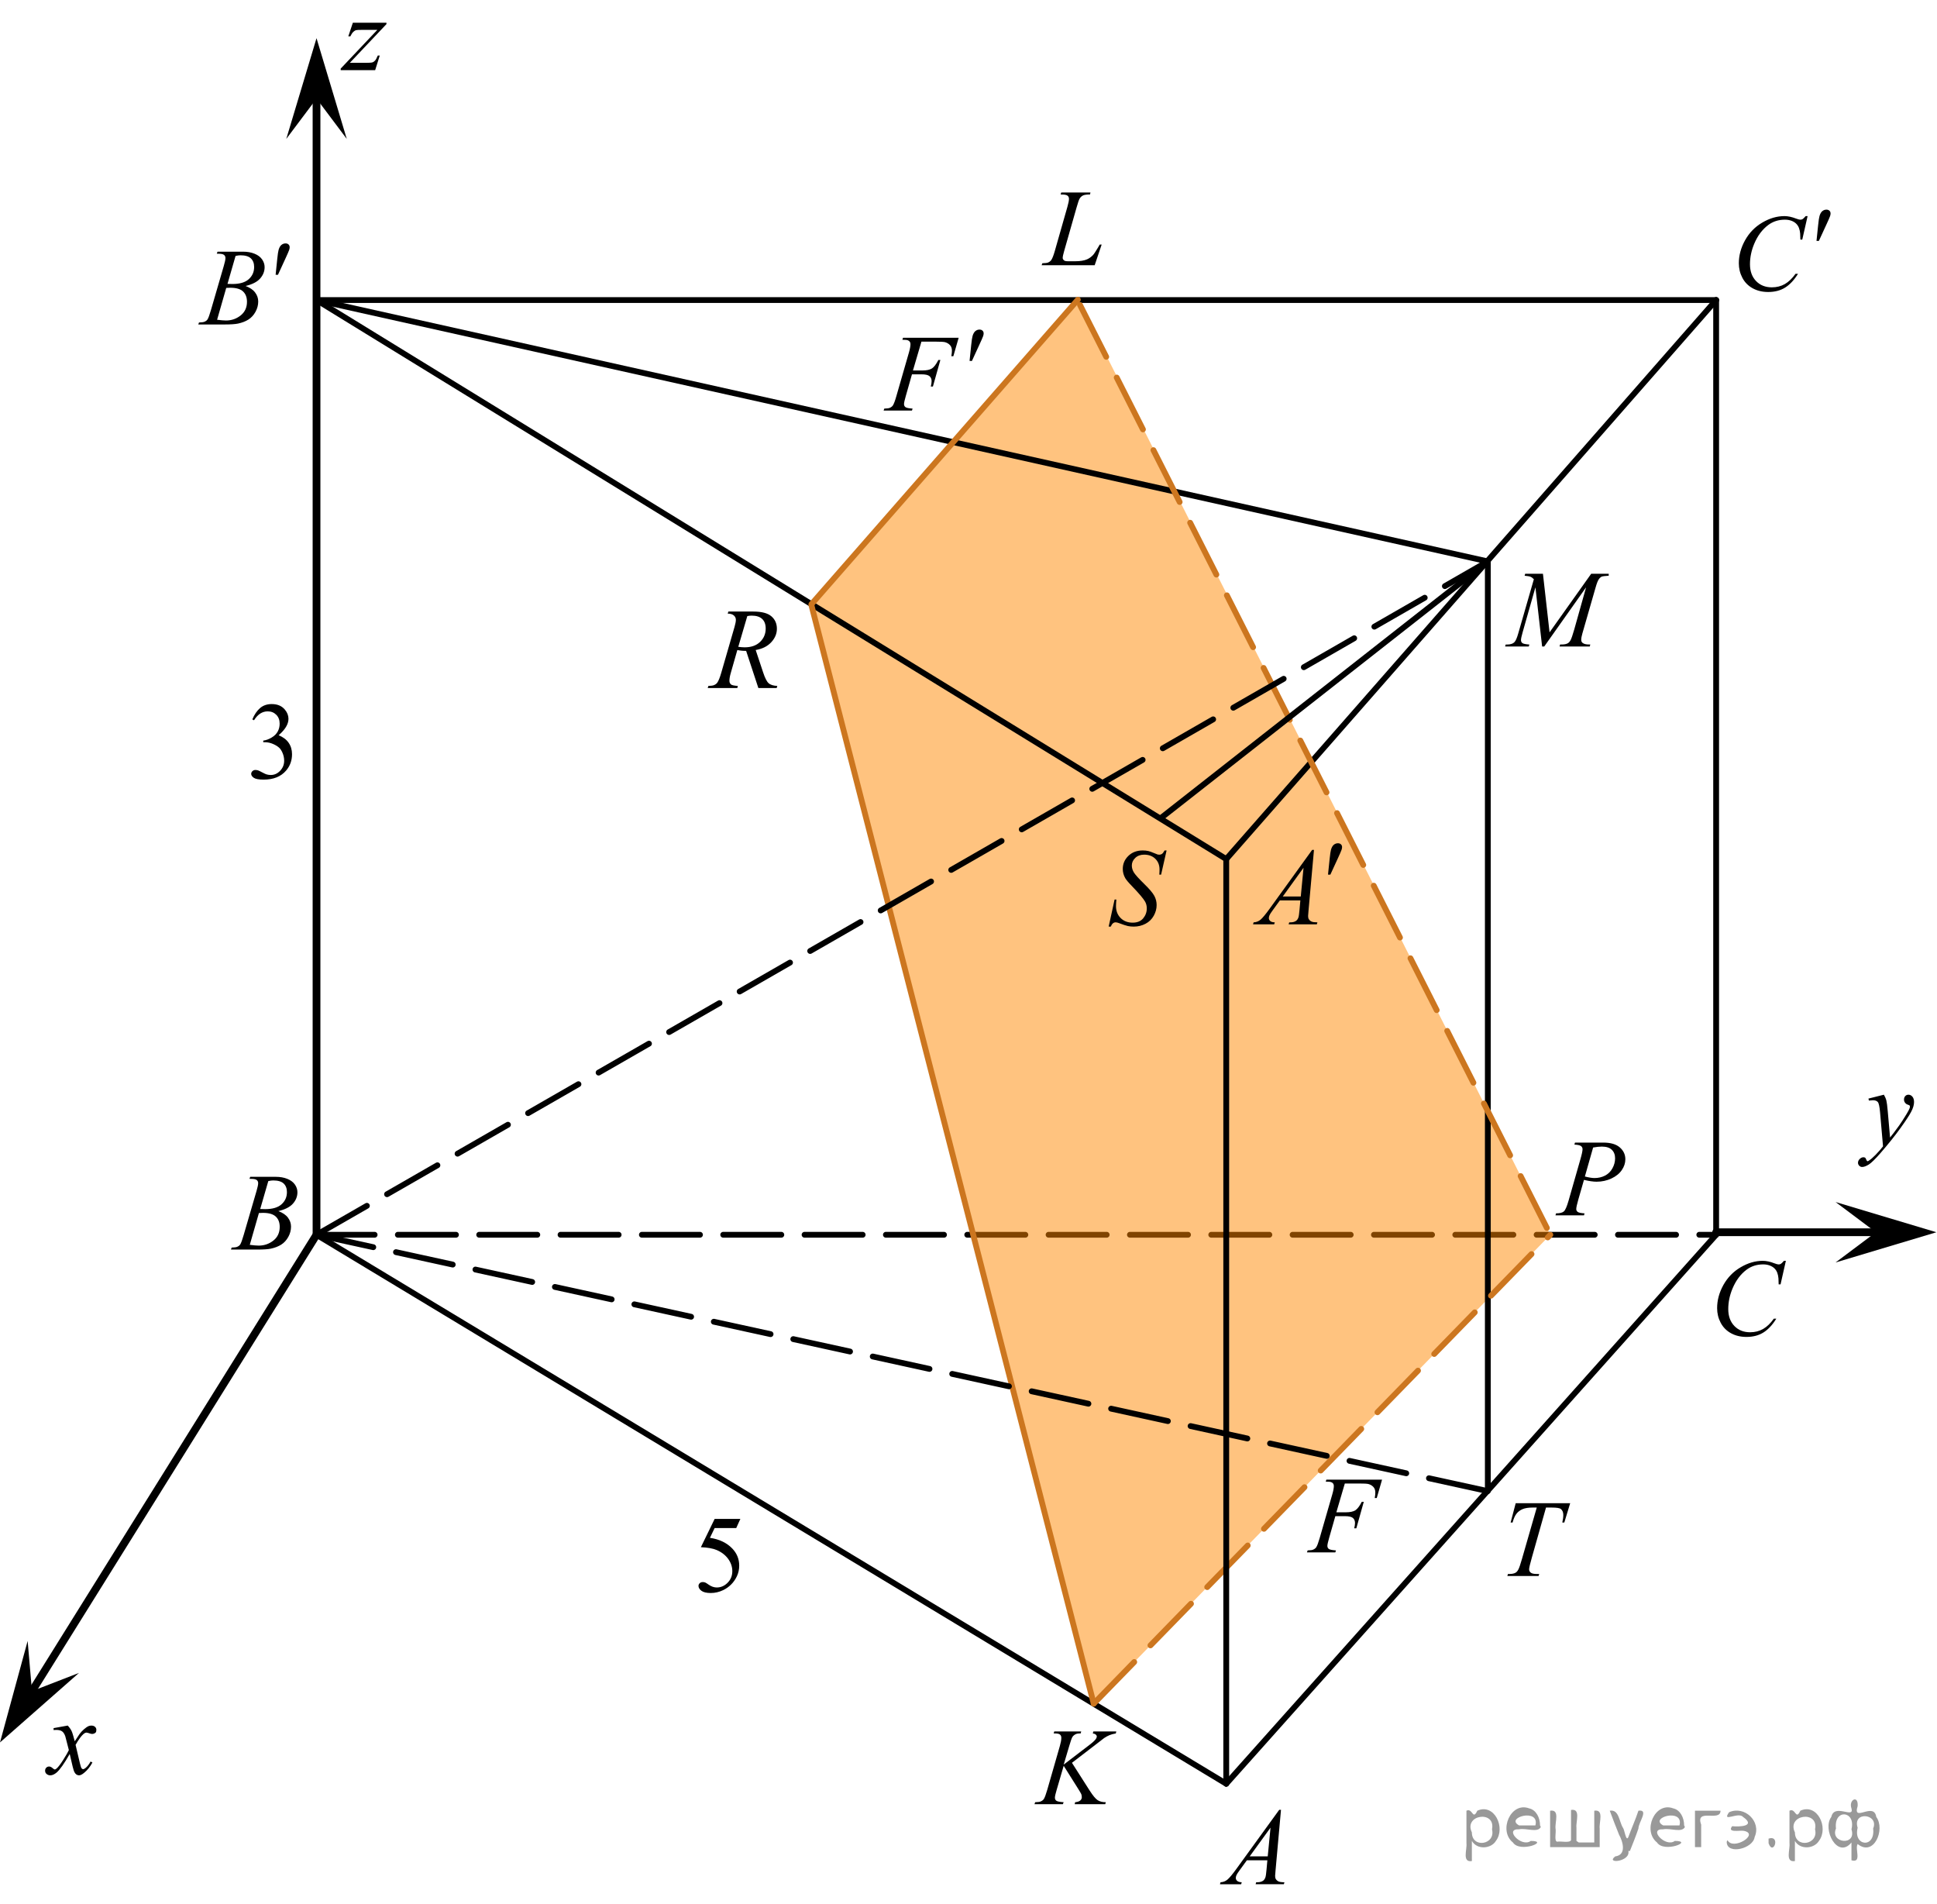 <?xml version="1.0" encoding="utf-8"?>
<!-- Generator: Adobe Illustrator 27.2.0, SVG Export Plug-In . SVG Version: 6.00 Build 0)  -->
<svg version="1.1" id="Слой_1" xmlns="http://www.w3.org/2000/svg" xmlns:xlink="http://www.w3.org/1999/xlink" x="0px" y="0px"
	 width="250.042px" height="245.766px" viewBox="0 0 250.042 245.766" enable-background="new 0 0 250.042 245.766"
	 xml:space="preserve">
<line fill="none" stroke="#000000" stroke-width="0.75" stroke-linecap="round" stroke-linejoin="round" stroke-miterlimit="8" stroke-dasharray="7.5,3" x1="40.859" y1="159.366" x2="221.531" y2="159.366"/>
<polygon opacity="0.5" fill="#FF8800" enable-background="new    " points="141.182,219.883 104.747,78.116 139.135,38.612 
	200.127,159.366 "/>
<g>
	<g>
		<g>
			<g>
				<defs>
					<rect id="SVGID_1_" x="27.403" y="148.395" width="13.987" height="15.471"/>
				</defs>
				<clipPath id="SVGID_00000116201524472108229720000018436352580636697239_">
					<use xlink:href="#SVGID_1_"  overflow="visible"/>
				</clipPath>
				<g clip-path="url(#SVGID_00000116201524472108229720000018436352580636697239_)">
					<path d="M32.203,152.143l0.096-0.256h3.306c0.558,0,1.053,0.088,1.486,0.264s0.76,0.42,0.977,0.732
						c0.218,0.313,0.325,0.646,0.325,0.996c0,0.541-0.191,1.029-0.577,1.467c-0.385,0.436-1.012,0.758-1.882,0.965
						c0.562,0.213,0.974,0.494,1.236,0.846c0.264,0.352,0.396,0.736,0.396,1.156c0,0.467-0.117,0.912-0.354,1.336
						c-0.237,0.426-0.541,0.756-0.912,0.99s-0.818,0.408-1.342,0.52c-0.374,0.078-0.957,0.117-1.749,0.117h-3.396l0.088-0.256
						c0.355-0.01,0.599-0.043,0.726-0.104c0.182-0.078,0.312-0.183,0.389-0.313c0.109-0.175,0.255-0.576,0.438-1.205l1.66-5.685
						c0.141-0.479,0.211-0.815,0.211-1.012c0-0.172-0.063-0.307-0.188-0.404s-0.363-0.147-0.714-0.147
						C32.344,152.15,32.272,152.148,32.203,152.143z M32.244,160.667c0.49,0.063,0.876,0.098,1.152,0.098
						c0.71,0,1.342-0.217,1.891-0.65c0.549-0.432,0.821-1.021,0.821-1.766c0-0.568-0.17-1.012-0.509-1.33
						c-0.339-0.316-0.887-0.479-1.643-0.479c-0.146,0-0.323,0.008-0.533,0.021L32.244,160.667z M33.59,156.042
						c0.296,0.01,0.51,0.016,0.642,0.016c0.947,0,1.652-0.209,2.114-0.627s0.693-0.941,0.693-1.568c0-0.477-0.143-0.846-0.423-1.111
						c-0.283-0.266-0.733-0.397-1.354-0.397c-0.164,0-0.374,0.028-0.628,0.084L33.59,156.042z"/>
				</g>
			</g>
		</g>
	</g>
</g>
<g>
	<g>
		<g>
			<g>
				<defs>
					
						<rect id="SVGID_00000165205821806828650880000010066001802881822905_" x="154.728" y="230.295" width="13.987" height="15.471"/>
				</defs>
				<clipPath id="SVGID_00000008841722409095431790000012732466596267597458_">
					<use xlink:href="#SVGID_00000165205821806828650880000010066001802881822905_"  overflow="visible"/>
				</clipPath>
				<g clip-path="url(#SVGID_00000008841722409095431790000012732466596267597458_)">
					<path d="M165.36,233.583l-0.702,7.813c-0.036,0.363-0.057,0.604-0.057,0.719c0,0.186,0.034,0.326,0.104,0.424
						c0.087,0.135,0.204,0.232,0.352,0.297c0.148,0.064,0.397,0.099,0.748,0.099l-0.075,0.256h-3.646l0.074-0.256h0.155
						c0.297,0,0.537-0.063,0.727-0.192c0.132-0.089,0.232-0.234,0.307-0.439c0.051-0.143,0.101-0.479,0.146-1.01l0.107-1.19h-2.647
						l-0.943,1.295c-0.214,0.291-0.348,0.5-0.402,0.627c-0.054,0.127-0.082,0.246-0.082,0.354c0,0.148,0.061,0.275,0.18,0.381
						c0.118,0.105,0.313,0.164,0.587,0.175l-0.075,0.256h-2.738l0.075-0.256c0.337-0.015,0.634-0.129,0.892-0.343
						c0.259-0.215,0.642-0.674,1.15-1.375l5.532-7.631L165.36,233.583L165.36,233.583z M164.007,235.889l-2.685,3.703h2.327
						L164.007,235.889z"/>
				</g>
			</g>
		</g>
	</g>
</g>
<g>
	<g>
		<g>
			<g>
				<defs>
					
						<rect id="SVGID_00000143619049371211957230000011605031811511680414_" x="218.813" y="159.445" width="15.224" height="16.771"/>
				</defs>
				<clipPath id="SVGID_00000101790283588208310220000008800786568694472066_">
					<use xlink:href="#SVGID_00000143619049371211957230000011605031811511680414_"  overflow="visible"/>
				</clipPath>
				<g clip-path="url(#SVGID_00000101790283588208310220000008800786568694472066_)">
					<path d="M230.535,162.725l-0.688,3.043h-0.245l-0.025-0.764c-0.022-0.275-0.075-0.523-0.156-0.74
						c-0.082-0.219-0.205-0.406-0.368-0.564c-0.164-0.158-0.37-0.283-0.62-0.373c-0.25-0.092-0.525-0.137-0.831-0.137
						c-0.813,0-1.522,0.227-2.134,0.68c-0.776,0.576-1.385,1.393-1.826,2.445c-0.362,0.869-0.545,1.748-0.545,2.641
						c0,0.91,0.262,1.637,0.784,2.18c0.521,0.543,1.201,0.814,2.037,0.814c0.632,0,1.191-0.144,1.687-0.431
						c0.494-0.285,0.95-0.728,1.373-1.322h0.32c-0.5,0.808-1.054,1.402-1.663,1.783c-0.608,0.381-1.338,0.571-2.187,0.571
						c-0.757,0-1.425-0.159-2.006-0.481c-0.581-0.319-1.022-0.771-1.327-1.354c-0.306-0.582-0.456-1.207-0.456-1.877
						c0-1.024,0.271-2.022,0.811-2.994c0.541-0.969,1.282-1.731,2.227-2.284c0.941-0.556,1.894-0.832,2.853-0.832
						c0.449,0,0.954,0.106,1.513,0.325c0.245,0.093,0.422,0.14,0.531,0.14s0.204-0.022,0.286-0.069s0.218-0.179,0.409-0.396h0.25
						v-0.003h-0.004V162.725z"/>
				</g>
			</g>
		</g>
	</g>
</g>
<g>
	<g>
		<g>
			<g>
				<defs>
					
						<rect id="SVGID_00000016791782955379242240000005832348777449005451_" x="131.175" y="219.961" width="16.525" height="15.469"/>
				</defs>
				<clipPath id="SVGID_00000151531878098875447470000012289853918749031354_">
					<use xlink:href="#SVGID_00000016791782955379242240000005832348777449005451_"  overflow="visible"/>
				</clipPath>
				<g clip-path="url(#SVGID_00000151531878098875447470000012289853918749031354_)">
					<path d="M138.375,227.518l2.295,3.594c0.409,0.639,0.748,1.045,1.017,1.225c0.271,0.179,0.622,0.267,1.061,0.267l-0.075,0.256
						h-3.946l0.063-0.256c0.313-0.031,0.536-0.106,0.666-0.229c0.129-0.119,0.192-0.258,0.192-0.408
						c0-0.139-0.021-0.272-0.066-0.401c-0.036-0.093-0.169-0.317-0.396-0.679l-1.877-2.983l-0.908,3.108
						c-0.148,0.498-0.226,0.832-0.226,1.005c0,0.176,0.063,0.31,0.191,0.399c0.127,0.094,0.439,0.154,0.94,0.188l-0.107,0.256h-3.66
						l0.089-0.256c0.354-0.011,0.595-0.041,0.717-0.099c0.183-0.082,0.316-0.188,0.403-0.317c0.118-0.188,0.264-0.58,0.437-1.177
						l1.632-5.672c0.123-0.434,0.187-0.78,0.187-1.045c0-0.186-0.06-0.326-0.174-0.422c-0.116-0.1-0.345-0.146-0.682-0.146h-0.137
						l0.082-0.258h3.476l-0.066,0.258c-0.287-0.006-0.501,0.025-0.644,0.096c-0.194,0.098-0.339,0.223-0.431,0.375
						c-0.091,0.152-0.225,0.533-0.402,1.143l-0.717,2.41l3.291-2.516c0.438-0.332,0.726-0.594,0.86-0.789
						c0.082-0.119,0.122-0.229,0.122-0.324c0-0.082-0.042-0.164-0.126-0.242s-0.213-0.129-0.388-0.151l0.068-0.257h2.963
						l-0.062,0.257c-0.323,0.056-0.597,0.129-0.815,0.219c-0.219,0.091-0.447,0.214-0.68,0.369c-0.068,0.047-0.512,0.39-1.331,1.024
						L138.375,227.518z"/>
				</g>
			</g>
		</g>
	</g>
</g>
<g>
	<g>
		<g>
			<g>
				<defs>
					
						<rect id="SVGID_00000039099685270408549420000017963545659155076268_" x="198.383" y="143.975" width="13.989" height="15.471"/>
				</defs>
				<clipPath id="SVGID_00000109721795690019045150000016652731403497042108_">
					<use xlink:href="#SVGID_00000039099685270408549420000017963545659155076268_"  overflow="visible"/>
				</clipPath>
				<g clip-path="url(#SVGID_00000109721795690019045150000016652731403497042108_)">
					<path d="M203.31,147.469h3.647c0.956,0,1.671,0.209,2.145,0.627c0.476,0.418,0.71,0.928,0.71,1.527
						c0,0.475-0.147,0.938-0.45,1.385c-0.301,0.447-0.745,0.811-1.339,1.09c-0.592,0.279-1.229,0.42-1.919,0.42
						c-0.429,0-0.973-0.078-1.633-0.236l-0.737,2.564c-0.174,0.607-0.26,1.01-0.26,1.203c0,0.147,0.063,0.271,0.187,0.367
						c0.123,0.096,0.416,0.158,0.881,0.188l-0.068,0.256h-3.682l0.075-0.256c0.48,0,0.816-0.084,1.008-0.252
						c0.188-0.17,0.393-0.635,0.609-1.396l1.529-5.346c0.185-0.643,0.273-1.07,0.273-1.287c0-0.162-0.064-0.297-0.194-0.402
						c-0.13-0.104-0.416-0.17-0.857-0.192L203.31,147.469z M204.587,151.846c0.515,0.133,0.929,0.199,1.243,0.199
						c0.496,0,0.948-0.104,1.354-0.313c0.407-0.207,0.729-0.521,0.956-0.935c0.23-0.416,0.348-0.848,0.348-1.295
						c0-0.467-0.144-0.836-0.426-1.106c-0.28-0.272-0.71-0.41-1.282-0.41c-0.312,0-0.688,0.039-1.129,0.119L204.587,151.846z"/>
				</g>
			</g>
		</g>
	</g>
</g>
<g>
	<g>
		<g>
			<g>
				<defs>
					
						<rect id="SVGID_00000012459324574369965130000006590085080810397089_" x="166.308" y="187.461" width="13.988" height="15.469"/>
				</defs>
				<clipPath id="SVGID_00000101804256713744340890000003150189854139808145_">
					<use xlink:href="#SVGID_00000012459324574369965130000006590085080810397089_"  overflow="visible"/>
				</clipPath>
				<g clip-path="url(#SVGID_00000101804256713744340890000003150189854139808145_)">
					<path d="M173.6,191.467l-1.093,3.719h1.216c0.546,0,0.955-0.086,1.228-0.256c0.271-0.172,0.55-0.535,0.837-1.096h0.26
						l-0.963,3.42h-0.273c0.068-0.275,0.104-0.504,0.104-0.685c0-0.282-0.093-0.5-0.276-0.655c-0.185-0.152-0.529-0.23-1.035-0.23
						h-1.229l-0.808,2.832c-0.146,0.504-0.219,0.838-0.219,1.004c0,0.172,0.063,0.303,0.188,0.396
						c0.126,0.092,0.432,0.154,0.919,0.188l-0.082,0.256h-3.661l0.089-0.256c0.355-0.01,0.592-0.043,0.711-0.1
						c0.184-0.076,0.316-0.185,0.402-0.316c0.123-0.189,0.269-0.58,0.438-1.17l1.633-5.658c0.134-0.457,0.197-0.813,0.197-1.072
						c0-0.119-0.027-0.223-0.089-0.309c-0.059-0.086-0.146-0.148-0.263-0.189c-0.116-0.041-0.35-0.063-0.693-0.063l0.082-0.258
						h7.188l-0.686,2.375h-0.259c0.05-0.285,0.075-0.521,0.075-0.705c0-0.307-0.084-0.547-0.25-0.725
						c-0.166-0.179-0.379-0.306-0.641-0.377c-0.182-0.047-0.59-0.068-1.223-0.068h-1.825v-0.002H173.6z"/>
				</g>
			</g>
		</g>
	</g>
</g>
<g>
	<g>
		<g>
			<g>
				<defs>
					
						<rect id="SVGID_00000002379952243765371990000013955286450311934374_" x="192.137" y="190.516" width="13.989" height="15.471"/>
				</defs>
				<clipPath id="SVGID_00000129176713840854431810000015961258253150406028_">
					<use xlink:href="#SVGID_00000002379952243765371990000013955286450311934374_"  overflow="visible"/>
				</clipPath>
				<g clip-path="url(#SVGID_00000129176713840854431810000015961258253150406028_)">
					<path d="M195.657,194.014h7.033l-0.758,2.492h-0.26c0.086-0.363,0.13-0.689,0.13-0.978c0-0.336-0.103-0.59-0.308-0.762
						c-0.154-0.129-0.555-0.192-1.195-0.192h-0.729l-1.831,6.467c-0.231,0.813-0.35,1.313-0.35,1.504
						c0,0.176,0.072,0.317,0.218,0.434c0.146,0.111,0.403,0.17,0.772,0.17h0.313l-0.081,0.256h-4.03l0.075-0.256h0.178
						c0.354,0,0.628-0.059,0.819-0.174c0.132-0.078,0.252-0.221,0.356-0.428c0.107-0.205,0.257-0.641,0.447-1.305l1.92-6.668h-0.554
						c-0.532,0-0.962,0.069-1.287,0.207c-0.325,0.139-0.589,0.34-0.789,0.604s-0.364,0.639-0.491,1.121h-0.253L195.657,194.014z"/>
				</g>
			</g>
		</g>
	</g>
</g>
<g>
	<g>
		<g>
			<g>
				<defs>
					
						<rect id="SVGID_00000150067819172202338310000015296829891163520177_" x="132.175" y="21.336" width="12.688" height="15.469"/>
				</defs>
				<clipPath id="SVGID_00000125563197970204640460000014444284871538931861_">
					<use xlink:href="#SVGID_00000150067819172202338310000015296829891163520177_"  overflow="visible"/>
				</clipPath>
				<g clip-path="url(#SVGID_00000125563197970204640460000014444284871538931861_)">
					<path d="M141.309,34.232h-6.849l0.096-0.256c0.363-0.01,0.606-0.039,0.729-0.09c0.188-0.083,0.331-0.191,0.422-0.326
						c0.142-0.212,0.291-0.595,0.45-1.149l1.629-5.712c0.136-0.471,0.204-0.817,0.204-1.039c0-0.175-0.063-0.312-0.188-0.408
						s-0.36-0.146-0.705-0.146c-0.077,0-0.139-0.002-0.185-0.007l0.082-0.256h3.769l-0.055,0.256c-0.423,0-0.725,0.042-0.899,0.125
						s-0.325,0.219-0.441,0.408c-0.081,0.125-0.218,0.513-0.401,1.163l-1.602,5.615c-0.123,0.425-0.186,0.721-0.186,0.887
						c0,0.11,0.063,0.217,0.186,0.318c0.075,0.069,0.252,0.104,0.522,0.104h0.895c0.648,0,1.166-0.084,1.547-0.25
						c0.28-0.124,0.541-0.313,0.775-0.561c0.127-0.139,0.354-0.482,0.677-1.031l0.177-0.313h0.252L141.309,34.232z"/>
				</g>
			</g>
		</g>
	</g>
</g>
<g>
	<g>
		<g>
			<g>
				<defs>
					<rect id="SVGID_00000015339423947564908600000015780343136083933372_" x="192" y="70.555" width="16.372" height="15.468"/>
				</defs>
				<clipPath id="SVGID_00000134937456952966085900000012752441363389128083_">
					<use xlink:href="#SVGID_00000015339423947564908600000015780343136083933372_"  overflow="visible"/>
				</clipPath>
				<g clip-path="url(#SVGID_00000134937456952966085900000012752441363389128083_)">
					<path d="M199.174,74.051l0.854,7.563l5.376-7.563h2.261v0.257c-0.492,0.032-0.781,0.064-0.868,0.097
						c-0.149,0.061-0.288,0.18-0.413,0.36s-0.261,0.526-0.406,1.038l-1.714,5.956c-0.101,0.348-0.148,0.619-0.148,0.816
						c0,0.18,0.062,0.315,0.185,0.407c0.173,0.136,0.446,0.201,0.819,0.201h0.164l-0.063,0.256h-3.9l0.066-0.256h0.187
						c0.346,0,0.608-0.052,0.792-0.151c0.142-0.074,0.268-0.214,0.379-0.419c0.11-0.206,0.268-0.661,0.469-1.368l1.529-5.442
						l-5.402,7.638h-0.273l-0.865-7.638l-1.653,5.81c-0.141,0.494-0.211,0.826-0.211,0.996c0,0.173,0.062,0.304,0.184,0.394
						c0.123,0.09,0.422,0.149,0.896,0.184l-0.075,0.256h-3.054l0.074-0.256h0.186c0.451,0,0.776-0.115,0.977-0.348
						c0.146-0.166,0.301-0.525,0.458-1.08l2.017-7c-0.15-0.157-0.294-0.264-0.432-0.319c-0.137-0.055-0.39-0.099-0.759-0.131
						l0.068-0.257L199.174,74.051L199.174,74.051z"/>
				</g>
			</g>
		</g>
	</g>
</g>
<g>
	<g>
		<g>
			<g>
				<defs>
					<rect id="SVGID_00000146496014553087284400000000078658714809850752_" x="140.48" y="106.471" width="12.688" height="16.77"/>
				</defs>
				<clipPath id="SVGID_00000078729588495193437180000010142083633271304378_">
					<use xlink:href="#SVGID_00000146496014553087284400000000078658714809850752_"  overflow="visible"/>
				</clipPath>
				<g clip-path="url(#SVGID_00000078729588495193437180000010142083633271304378_)">
					<path d="M143.116,119.586l0.763-3.484h0.229c-0.029,0.336-0.047,0.615-0.047,0.838c0,0.633,0.198,1.146,0.598,1.545
						c0.396,0.398,0.917,0.598,1.558,0.598c0.595,0,1.047-0.188,1.355-0.559c0.308-0.373,0.464-0.801,0.464-1.285
						c0-0.314-0.071-0.602-0.212-0.859c-0.215-0.383-0.783-1.059-1.71-2.022c-0.45-0.461-0.738-0.806-0.865-1.03
						c-0.209-0.375-0.313-0.769-0.313-1.179c0-0.655,0.24-1.217,0.724-1.685c0.48-0.467,1.1-0.7,1.854-0.7
						c0.255,0,0.495,0.024,0.723,0.075c0.143,0.029,0.397,0.121,0.771,0.277c0.264,0.105,0.409,0.164,0.437,0.174
						c0.063,0.015,0.136,0.021,0.212,0.021c0.133,0,0.245-0.035,0.342-0.104c0.096-0.068,0.207-0.217,0.334-0.442h0.259
						l-0.708,3.118h-0.232c0.021-0.276,0.027-0.502,0.027-0.672c0-0.561-0.182-1.018-0.545-1.373
						c-0.363-0.354-0.843-0.532-1.438-0.532c-0.473,0-0.854,0.141-1.149,0.422c-0.296,0.282-0.443,0.606-0.443,0.979
						c0,0.321,0.095,0.631,0.283,0.924s0.622,0.771,1.301,1.436c0.681,0.662,1.119,1.182,1.318,1.553
						c0.2,0.371,0.301,0.768,0.301,1.188c0,0.478-0.124,0.938-0.372,1.383c-0.247,0.444-0.603,0.791-1.064,1.035
						c-0.465,0.245-0.972,0.366-1.521,0.366c-0.271,0-0.527-0.024-0.763-0.075c-0.236-0.052-0.613-0.177-1.132-0.373
						c-0.179-0.069-0.324-0.104-0.442-0.104c-0.27,0-0.479,0.188-0.627,0.555h-0.262v-0.006h-0.008V119.586z"/>
				</g>
			</g>
		</g>
	</g>
</g>
<g>
	<g>
		<g>
			<g>
				<defs>
					
						<rect id="SVGID_00000013173428603142217940000006423375756091506312_" x="221.611" y="23.336" width="17.761" height="18.004"/>
				</defs>
				<clipPath id="SVGID_00000095337757535384119840000010101746545900230302_">
					<use xlink:href="#SVGID_00000013173428603142217940000006423375756091506312_"  overflow="visible"/>
				</clipPath>
				<g clip-path="url(#SVGID_00000095337757535384119840000010101746545900230302_)">
					<path d="M233.338,27.89l-0.688,3.033h-0.244l-0.026-0.76c-0.022-0.276-0.075-0.523-0.156-0.739
						c-0.082-0.217-0.205-0.404-0.368-0.563c-0.164-0.158-0.37-0.283-0.62-0.373c-0.25-0.09-0.525-0.135-0.829-0.135
						c-0.813,0-1.524,0.226-2.136,0.678c-0.774,0.575-1.385,1.388-1.825,2.438c-0.362,0.866-0.546,1.743-0.546,2.632
						c0,0.907,0.264,1.632,0.784,2.173c0.522,0.541,1.201,0.812,2.037,0.812c0.632,0,1.193-0.143,1.688-0.428
						c0.491-0.286,0.948-0.726,1.372-1.319h0.319c-0.5,0.806-1.054,1.398-1.663,1.778c-0.606,0.38-1.338,0.57-2.187,0.57
						c-0.755,0-1.422-0.16-2.004-0.48c-0.581-0.32-1.024-0.771-1.329-1.351c-0.304-0.58-0.456-1.204-0.456-1.872
						c0-1.022,0.271-2.017,0.811-2.984c0.541-0.967,1.282-1.727,2.228-2.279c0.94-0.553,1.893-0.829,2.852-0.829
						c0.449,0,0.954,0.108,1.514,0.325c0.244,0.092,0.422,0.138,0.53,0.138c0.109,0,0.204-0.022,0.286-0.068
						s0.218-0.178,0.409-0.395h0.25V27.89L233.338,27.89L233.338,27.89z"/>
				</g>
			</g>
		</g>
	</g>
	<g>
		<g>
			<g>
				<defs>
					
						<rect id="SVGID_00000032615791958003223230000001919379114596782722_" x="221.611" y="23.336" width="17.761" height="18.004"/>
				</defs>
				<clipPath id="SVGID_00000129885744179782624390000007196369105456394375_">
					<use xlink:href="#SVGID_00000032615791958003223230000001919379114596782722_"  overflow="visible"/>
				</clipPath>
				<g clip-path="url(#SVGID_00000129885744179782624390000007196369105456394375_)">
					<path d="M234.488,31.092l0.212-2.044c0.06-0.581,0.118-0.972,0.178-1.175c0.086-0.29,0.208-0.498,0.363-0.625
						c0.156-0.127,0.333-0.19,0.527-0.19c0.164,0,0.293,0.047,0.39,0.139c0.097,0.092,0.144,0.21,0.144,0.353
						c0,0.11-0.021,0.228-0.066,0.352c-0.061,0.176-0.229,0.56-0.506,1.154l-0.938,2.037L234.488,31.092L234.488,31.092z"/>
				</g>
			</g>
		</g>
	</g>
</g>
<g>
	<g>
		<g>
			<g>
				<defs>
					<rect id="SVGID_00000149349842487841193240000012112410296194858123_" x="23.175" y="27.69" width="17.761" height="16.771"/>
				</defs>
				<clipPath id="SVGID_00000106144853894531073740000016693962851315810464_">
					<use xlink:href="#SVGID_00000149349842487841193240000012112410296194858123_"  overflow="visible"/>
				</clipPath>
				<g clip-path="url(#SVGID_00000106144853894531073740000016693962851315810464_)">
					<path d="M27.984,32.74l0.097-0.257h3.298c0.554,0,1.048,0.088,1.48,0.264c0.436,0.176,0.76,0.421,0.976,0.734
						c0.216,0.314,0.324,0.646,0.324,0.998c0,0.54-0.192,1.028-0.576,1.465s-1.01,0.759-1.877,0.967
						c0.559,0.213,0.97,0.494,1.231,0.846c0.266,0.351,0.396,0.736,0.396,1.157c0,0.466-0.118,0.912-0.354,1.337
						c-0.234,0.425-0.54,0.755-0.909,0.991c-0.37,0.235-0.816,0.408-1.34,0.52c-0.373,0.078-0.954,0.117-1.745,0.117h-3.387
						l0.089-0.256c0.354-0.01,0.597-0.044,0.724-0.104c0.182-0.078,0.311-0.182,0.388-0.312c0.109-0.176,0.254-0.577,0.436-1.205
						l1.656-5.688c0.143-0.48,0.211-0.818,0.211-1.012c0-0.171-0.063-0.307-0.188-0.405c-0.125-0.1-0.362-0.149-0.712-0.149
						C28.125,32.747,28.052,32.745,27.984,32.74z M28.025,41.269c0.491,0.064,0.875,0.097,1.152,0.097
						c0.708,0,1.336-0.217,1.884-0.651c0.547-0.434,0.821-1.022,0.821-1.767c0-0.568-0.169-1.012-0.508-1.33
						c-0.338-0.319-0.885-0.479-1.641-0.479c-0.146,0-0.321,0.007-0.529,0.021L28.025,41.269z M29.367,36.64
						c0.295,0.01,0.509,0.015,0.641,0.015c0.945,0,1.648-0.209,2.109-0.627c0.461-0.419,0.689-0.941,0.689-1.569
						c0-0.477-0.141-0.847-0.422-1.112s-0.729-0.398-1.349-0.398c-0.164,0-0.373,0.027-0.627,0.083L29.367,36.64z"/>
				</g>
			</g>
		</g>
	</g>
	<g>
		<g>
			<g>
				<defs>
					<rect id="SVGID_00000111193732429011780730000014447619972144119179_" x="23.175" y="27.69" width="17.761" height="16.771"/>
				</defs>
				<clipPath id="SVGID_00000037692472895458743240000013364044051314530952_">
					<use xlink:href="#SVGID_00000111193732429011780730000014447619972144119179_"  overflow="visible"/>
				</clipPath>
				<g clip-path="url(#SVGID_00000037692472895458743240000013364044051314530952_)">
					<path d="M35.58,35.463l0.211-2.051c0.059-0.582,0.118-0.975,0.177-1.178c0.086-0.291,0.208-0.5,0.365-0.627
						s0.333-0.191,0.526-0.191c0.164,0,0.295,0.047,0.391,0.139c0.095,0.093,0.143,0.211,0.143,0.354
						c0,0.111-0.021,0.229-0.066,0.354c-0.061,0.176-0.229,0.563-0.504,1.157l-0.94,2.044L35.58,35.463L35.58,35.463z"/>
				</g>
			</g>
		</g>
	</g>
</g>
<g>
	<g>
		<g>
			<g>
				<defs>
					
						<rect id="SVGID_00000005945040546052137360000011242113995492702368_" x="159.021" y="105.105" width="17.764" height="16.771"/>
				</defs>
				<clipPath id="SVGID_00000095311414494818510380000007726300490846897067_">
					<use xlink:href="#SVGID_00000005945040546052137360000011242113995492702368_"  overflow="visible"/>
				</clipPath>
				<g clip-path="url(#SVGID_00000095311414494818510380000007726300490846897067_)">
					<path d="M169.618,109.689l-0.702,7.815c-0.036,0.365-0.057,0.604-0.057,0.722c0,0.187,0.034,0.325,0.104,0.422
						c0.086,0.136,0.203,0.233,0.351,0.299c0.148,0.063,0.396,0.097,0.746,0.097l-0.074,0.258h-3.64l0.075-0.258h0.156
						c0.296,0,0.536-0.063,0.723-0.191c0.132-0.088,0.234-0.232,0.307-0.438c0.052-0.146,0.1-0.48,0.146-1.013l0.107-1.19h-2.645
						l-0.94,1.295c-0.214,0.291-0.348,0.5-0.4,0.627c-0.055,0.129-0.081,0.246-0.081,0.357c0,0.145,0.059,0.271,0.177,0.381
						c0.118,0.107,0.313,0.164,0.586,0.172l-0.075,0.258h-2.73l0.075-0.258c0.336-0.015,0.633-0.127,0.89-0.342
						c0.256-0.216,0.639-0.675,1.147-1.375l5.52-7.638L169.618,109.689L169.618,109.689z M168.269,111.999l-2.678,3.707h2.323
						L168.269,111.999z"/>
				</g>
			</g>
		</g>
	</g>
	<g>
		<g>
			<g>
				<defs>
					
						<rect id="SVGID_00000182500320624339115400000009684637206026144132_" x="159.021" y="105.105" width="17.764" height="16.771"/>
				</defs>
				<clipPath id="SVGID_00000093896406448102724790000002069514597872741053_">
					<use xlink:href="#SVGID_00000182500320624339115400000009684637206026144132_"  overflow="visible"/>
				</clipPath>
				<g clip-path="url(#SVGID_00000093896406448102724790000002069514597872741053_)">
					<path d="M171.429,112.883l0.212-2.051c0.061-0.582,0.118-0.976,0.177-1.179c0.088-0.291,0.208-0.5,0.364-0.627
						c0.157-0.127,0.333-0.19,0.528-0.19c0.164,0,0.293,0.047,0.389,0.141c0.098,0.092,0.145,0.209,0.145,0.354
						c0,0.111-0.022,0.229-0.067,0.354c-0.06,0.176-0.228,0.563-0.505,1.157l-0.94,2.043L171.429,112.883L171.429,112.883z"/>
				</g>
			</g>
		</g>
	</g>
</g>
<g>
	<g>
		<g>
			<g>
				<defs>
					<rect id="SVGID_00000019669078272968472200000002956117744604827784_" x="41.392" y="0" width="11.451" height="11.636"/>
				</defs>
				<clipPath id="SVGID_00000023984392296639052120000010752247696252864152_">
					<use xlink:href="#SVGID_00000019669078272968472200000002956117744604827784_"  overflow="visible"/>
				</clipPath>
				<g clip-path="url(#SVGID_00000023984392296639052120000010752247696252864152_)">
					<path d="M45.548,2.937h4.339v0.174L45.158,8.11h2.002c0.474,0,0.772-0.019,0.9-0.056c0.127-0.037,0.244-0.115,0.354-0.235
						c0.105-0.121,0.227-0.338,0.356-0.653h0.253l-0.594,1.889H43.98V8.854l4.729-4.999h-1.968c-0.414,0-0.665,0.012-0.752,0.034
						c-0.127,0.028-0.254,0.101-0.379,0.219c-0.125,0.118-0.256,0.313-0.388,0.587h-0.26L45.548,2.937z"/>
				</g>
			</g>
		</g>
	</g>
</g>
<g>
	<g>
		<g>
			<g>
				<defs>
					
						<rect id="SVGID_00000070080506392394953720000000339053971066719921_" x="237.355" y="138.516" width="12.688" height="15.471"/>
				</defs>
				<clipPath id="SVGID_00000170243687385454262170000002978247844617582483_">
					<use xlink:href="#SVGID_00000070080506392394953720000000339053971066719921_"  overflow="visible"/>
				</clipPath>
				<g clip-path="url(#SVGID_00000170243687385454262170000002978247844617582483_)">
					<path d="M243.186,141.288c0.154,0.27,0.262,0.52,0.32,0.752c0.058,0.231,0.118,0.69,0.177,1.375l0.3,3.405
						c0.272-0.332,0.668-0.858,1.188-1.577c0.25-0.353,0.559-0.83,0.927-1.435c0.223-0.369,0.359-0.63,0.409-0.774
						c0.026-0.074,0.041-0.15,0.041-0.23c0-0.051-0.018-0.094-0.048-0.125c-0.032-0.032-0.115-0.069-0.249-0.114
						c-0.135-0.043-0.245-0.123-0.334-0.242c-0.089-0.116-0.134-0.252-0.134-0.403c0-0.188,0.056-0.342,0.164-0.457
						c0.107-0.115,0.244-0.174,0.407-0.174c0.2,0,0.37,0.084,0.513,0.254c0.142,0.168,0.211,0.399,0.211,0.694
						c0,0.365-0.122,0.781-0.367,1.25c-0.245,0.47-0.719,1.188-1.417,2.156c-0.7,0.971-1.547,2.026-2.542,3.172
						c-0.688,0.789-1.194,1.287-1.526,1.492c-0.331,0.204-0.615,0.31-0.852,0.31c-0.143,0-0.267-0.056-0.371-0.164
						c-0.107-0.107-0.16-0.232-0.16-0.377c0-0.181,0.073-0.345,0.221-0.492c0.148-0.146,0.311-0.222,0.48-0.222
						c0.091,0,0.166,0.021,0.226,0.063c0.036,0.023,0.076,0.09,0.119,0.197c0.043,0.106,0.083,0.182,0.119,0.219
						c0.021,0.021,0.05,0.033,0.082,0.033c0.025,0,0.074-0.021,0.143-0.068c0.25-0.156,0.541-0.406,0.872-0.746
						c0.438-0.453,0.76-0.822,0.969-1.107l-0.383-4.391c-0.063-0.727-0.158-1.166-0.286-1.322c-0.127-0.156-0.341-0.236-0.641-0.236
						c-0.095,0-0.266,0.017-0.511,0.043l-0.063-0.256L243.186,141.288z"/>
				</g>
			</g>
		</g>
	</g>
</g>
<g>
	<g>
		<g>
			<g>
				<defs>
					<rect id="SVGID_00000159441459775884905050000008036905995478460318_" x="3.331" y="219.961" width="11.451" height="12.867"/>
				</defs>
				<clipPath id="SVGID_00000037672483897123688720000008112937428229239687_">
					<use xlink:href="#SVGID_00000159441459775884905050000008036905995478460318_"  overflow="visible"/>
				</clipPath>
				<g clip-path="url(#SVGID_00000037672483897123688720000008112937428229239687_)">
					<path d="M8.743,222.711c0.223,0.24,0.392,0.479,0.506,0.721c0.082,0.166,0.216,0.602,0.401,1.307l0.603-0.912
						c0.16-0.223,0.353-0.434,0.581-0.633c0.228-0.199,0.428-0.338,0.601-0.412c0.109-0.045,0.23-0.068,0.362-0.068
						c0.196,0,0.352,0.054,0.468,0.16c0.116,0.104,0.174,0.232,0.174,0.387c0,0.177-0.032,0.296-0.103,0.359
						c-0.127,0.113-0.273,0.172-0.438,0.172c-0.096,0-0.196-0.021-0.308-0.063c-0.214-0.074-0.357-0.109-0.43-0.109
						c-0.109,0-0.239,0.063-0.392,0.191c-0.281,0.24-0.62,0.703-1.011,1.391l0.56,2.379c0.088,0.363,0.16,0.582,0.221,0.652
						c0.059,0.07,0.119,0.105,0.178,0.105c0.096,0,0.207-0.053,0.335-0.158c0.25-0.213,0.464-0.488,0.642-0.828l0.239,0.123
						c-0.287,0.545-0.649,0.996-1.093,1.354c-0.25,0.203-0.462,0.305-0.636,0.305c-0.255,0-0.458-0.145-0.608-0.436
						c-0.096-0.181-0.294-0.953-0.595-2.322c-0.71,1.248-1.28,2.055-1.708,2.412c-0.278,0.229-0.546,0.346-0.808,0.346
						c-0.182,0-0.349-0.066-0.497-0.199c-0.109-0.102-0.164-0.236-0.164-0.408c0-0.15,0.05-0.277,0.148-0.379
						c0.103-0.104,0.225-0.152,0.369-0.152c0.146,0,0.301,0.072,0.465,0.221c0.118,0.105,0.209,0.16,0.273,0.16
						c0.055,0,0.125-0.037,0.212-0.11c0.214-0.175,0.506-0.554,0.875-1.134s0.608-1,0.724-1.258
						c-0.282-1.121-0.435-1.713-0.458-1.776c-0.104-0.3-0.242-0.513-0.41-0.638c-0.168-0.123-0.417-0.188-0.745-0.188
						c-0.104,0-0.226,0.006-0.36,0.016v-0.248L8.743,222.711z"/>
				</g>
			</g>
		</g>
	</g>
</g>
<g>
	<g>
		<g>
			<g>
				<defs>
					<rect id="SVGID_00000046309114862499673440000001726966546532067202_" x="111.657" y="38.805" width="19.063" height="16.77"/>
				</defs>
				<clipPath id="SVGID_00000026865056293218277510000018436608416302785419_">
					<use xlink:href="#SVGID_00000046309114862499673440000001726966546532067202_"  overflow="visible"/>
				</clipPath>
				<g clip-path="url(#SVGID_00000026865056293218277510000018436608416302785419_)">
					<path d="M118.945,44.094l-1.094,3.721h1.215c0.548,0,0.954-0.085,1.228-0.256c0.271-0.171,0.549-0.536,0.836-1.095h0.259
						l-0.962,3.423h-0.271c0.066-0.277,0.103-0.506,0.103-0.687c0-0.281-0.092-0.5-0.276-0.654
						c-0.185-0.155-0.527-0.232-1.032-0.232h-1.229l-0.806,2.834c-0.146,0.504-0.219,0.838-0.219,1.005
						c0,0.171,0.063,0.303,0.188,0.395c0.125,0.093,0.431,0.155,0.918,0.188l-0.082,0.256h-3.658l0.088-0.256
						c0.355-0.01,0.594-0.042,0.71-0.098c0.185-0.078,0.316-0.185,0.403-0.318c0.123-0.189,0.271-0.58,0.438-1.171l1.632-5.661
						c0.132-0.457,0.196-0.814,0.196-1.073c0-0.12-0.028-0.224-0.09-0.309c-0.059-0.086-0.146-0.149-0.263-0.19
						c-0.116-0.042-0.347-0.063-0.692-0.063l0.082-0.257h7.183l-0.685,2.377h-0.26c0.051-0.286,0.075-0.521,0.075-0.707
						c0-0.305-0.083-0.546-0.249-0.724s-0.379-0.304-0.638-0.378c-0.185-0.046-0.592-0.069-1.225-0.069L118.945,44.094
						L118.945,44.094z"/>
				</g>
			</g>
		</g>
	</g>
	<g>
		<g>
			<g>
				<defs>
					<rect id="SVGID_00000075868574338440324140000007112129737411619253_" x="111.657" y="38.805" width="19.063" height="16.77"/>
				</defs>
				<clipPath id="SVGID_00000005261746594261000430000012899854979718604693_">
					<use xlink:href="#SVGID_00000075868574338440324140000007112129737411619253_"  overflow="visible"/>
				</clipPath>
				<g clip-path="url(#SVGID_00000005261746594261000430000012899854979718604693_)">
					<path d="M125.159,46.584l0.211-2.051c0.06-0.582,0.119-0.975,0.178-1.178c0.087-0.291,0.208-0.5,0.365-0.627
						s0.333-0.191,0.527-0.191c0.164,0,0.293,0.047,0.391,0.139c0.096,0.093,0.144,0.211,0.144,0.354
						c0,0.111-0.021,0.229-0.066,0.354c-0.062,0.176-0.229,0.562-0.507,1.157l-0.94,2.044L125.159,46.584L125.159,46.584z"/>
				</g>
			</g>
		</g>
	</g>
</g>
<g>
	<g>
		<g>
			<g>
				<defs>
					
						<rect id="SVGID_00000063620825079946232070000005794926848650623422_" x="87.584" y="192.529" width="11.451" height="16.771"/>
				</defs>
				<clipPath id="SVGID_00000001649792573718669870000015089804169868071607_">
					<use xlink:href="#SVGID_00000063620825079946232070000005794926848650623422_"  overflow="visible"/>
				</clipPath>
				<g clip-path="url(#SVGID_00000001649792573718669870000015089804169868071607_)">
					<path d="M95.572,196.04l-0.533,1.178h-2.788l-0.608,1.264c1.207,0.18,2.164,0.635,2.87,1.363
						c0.606,0.629,0.909,1.367,0.909,2.219c0,0.494-0.1,0.951-0.297,1.371c-0.198,0.42-0.448,0.777-0.749,1.072
						c-0.301,0.297-0.635,0.535-1.004,0.715c-0.524,0.254-1.063,0.381-1.613,0.381c-0.556,0-0.96-0.096-1.213-0.287
						c-0.253-0.189-0.379-0.402-0.379-0.633c0-0.131,0.052-0.244,0.157-0.346c0.104-0.099,0.234-0.146,0.396-0.146
						c0.118,0,0.222,0.02,0.313,0.057c0.089,0.035,0.238,0.131,0.452,0.283c0.344,0.24,0.688,0.359,1.039,0.359
						c0.533,0,1.001-0.205,1.404-0.613s0.604-0.906,0.604-1.492c0-0.568-0.182-1.1-0.54-1.592c-0.359-0.49-0.856-0.871-1.489-1.141
						c-0.497-0.207-1.173-0.326-2.029-0.359l1.776-3.65L95.572,196.04L95.572,196.04z"/>
				</g>
			</g>
		</g>
	</g>
</g>
<g>
	<g>
		<g>
			<g>
				<defs>
					<rect id="SVGID_00000035530477121494768990000014698067214525052040_" x="29.942" y="87.555" width="11.45" height="16.771"/>
				</defs>
				<clipPath id="SVGID_00000098939373192914731420000006299220180222744230_">
					<use xlink:href="#SVGID_00000035530477121494768990000014698067214525052040_"  overflow="visible"/>
				</clipPath>
				<g clip-path="url(#SVGID_00000098939373192914731420000006299220180222744230_)">
					<path d="M32.571,92.854c0.264-0.633,0.598-1.121,1.001-1.467c0.401-0.344,0.903-0.516,1.507-0.516
						c0.742,0,1.312,0.244,1.708,0.733c0.3,0.362,0.451,0.754,0.451,1.17c0,0.685-0.425,1.392-1.271,2.121
						c0.569,0.228,1,0.549,1.292,0.97c0.292,0.42,0.438,0.915,0.438,1.48c0,0.814-0.257,1.52-0.768,2.113
						c-0.665,0.775-1.628,1.164-2.891,1.164c-0.624,0-1.049-0.078-1.274-0.233c-0.225-0.158-0.338-0.326-0.338-0.507
						c0-0.135,0.053-0.252,0.16-0.354c0.106-0.103,0.236-0.151,0.386-0.151c0.114,0,0.23,0.02,0.351,0.057
						c0.076,0.023,0.253,0.107,0.524,0.254c0.273,0.146,0.462,0.23,0.567,0.26c0.168,0.051,0.349,0.076,0.54,0.076
						c0.465,0,0.869-0.184,1.213-0.547c0.344-0.365,0.516-0.797,0.516-1.297c0-0.365-0.08-0.721-0.237-1.066
						c-0.119-0.26-0.249-0.455-0.392-0.59c-0.196-0.186-0.465-0.354-0.806-0.502c-0.342-0.148-0.69-0.227-1.046-0.227h-0.22v-0.207
						c0.359-0.047,0.723-0.178,1.083-0.396c0.362-0.217,0.625-0.479,0.789-0.782c0.164-0.306,0.246-0.642,0.246-1.007
						c0-0.476-0.146-0.858-0.439-1.151s-0.659-0.439-1.099-0.439c-0.706,0-1.296,0.383-1.77,1.148L32.571,92.854z"/>
				</g>
			</g>
		</g>
	</g>
</g>
<line fill="none" stroke="#000000" stroke-linecap="round" stroke-linejoin="round" stroke-miterlimit="8" x1="40.859" y1="159.366" x2="40.859" y2="12.727"/>
<polygon points="40.86,12.727 36.955,17.928 40.859,4.928 44.763,17.928 "/>
<line fill="none" stroke="#000000" stroke-width="0.75" stroke-linecap="round" stroke-linejoin="round" stroke-miterlimit="8" x1="40.859" y1="38.727" x2="221.531" y2="38.727"/>
<line fill="none" stroke="#000000" stroke-width="0.75" stroke-linecap="round" stroke-linejoin="round" stroke-miterlimit="8" x1="40.859" y1="38.727" x2="158.292" y2="110.877"/>
<line fill="none" stroke="#000000" stroke-width="0.75" stroke-linecap="round" stroke-linejoin="round" stroke-miterlimit="8" x1="158.292" y1="110.877" x2="221.531" y2="38.727"/>
<line fill="none" stroke="#000000" stroke-width="0.75" stroke-linecap="round" stroke-linejoin="round" stroke-miterlimit="8" x1="221.531" y1="38.727" x2="221.531" y2="159.366"/>
<line fill="none" stroke="#000000" stroke-linecap="round" stroke-linejoin="round" stroke-miterlimit="8" x1="40.859" y1="159.366" x2="4.129" y2="218.268"/>
<polygon points="4.128,218.268 10.194,215.917 0,224.887 3.568,211.792 "/>
<line fill="none" stroke="#000000" stroke-width="0.75" stroke-linecap="round" stroke-linejoin="round" stroke-miterlimit="8" x1="40.859" y1="159.366" x2="158.292" y2="230.217"/>
<line fill="none" stroke="#000000" stroke-width="0.75" stroke-linecap="round" stroke-linejoin="round" stroke-miterlimit="8" x1="158.292" y1="230.217" x2="221.531" y2="159.366"/>
<line fill="none" stroke="#000000" stroke-width="0.75" stroke-linecap="round" stroke-linejoin="round" stroke-miterlimit="8" x1="192.06" y1="72.462" x2="192.06" y2="192.454"/>
<line fill="none" stroke="#000000" stroke-width="0.75" stroke-linecap="round" stroke-linejoin="round" stroke-miterlimit="8" x1="40.859" y1="38.727" x2="192.06" y2="72.462"/>
<line fill="none" stroke="#CC761F" stroke-width="0.75" stroke-linecap="round" stroke-linejoin="round" stroke-miterlimit="8" x1="104.747" y1="78.116" x2="141.182" y2="219.883"/>
<line fill="none" stroke="#CC761F" stroke-width="0.75" stroke-linecap="round" stroke-linejoin="round" stroke-miterlimit="8" stroke-dasharray="7.5,3" x1="139.413" y1="39.36" x2="200.127" y2="159.366"/>
<line fill="none" stroke="#CC761F" stroke-width="0.75" stroke-linecap="round" stroke-linejoin="round" stroke-miterlimit="8" stroke-dasharray="7.5,3" x1="141.182" y1="219.883" x2="200.127" y2="159.366"/>
<line fill="none" stroke="#000000" stroke-width="0.75" stroke-linecap="round" stroke-linejoin="round" stroke-miterlimit="8" x1="192.06" y1="72.462" x2="149.9" y2="105.547"/>
<line fill="none" stroke="#000000" stroke-linecap="round" stroke-linejoin="round" stroke-miterlimit="8" x1="221.531" y1="159.042" x2="242.155" y2="159.042"/>
<polygon points="242.155,159.042 236.95,155.141 249.964,159.042 236.95,162.941 "/>
<line fill="none" stroke="#CC761F" stroke-width="0.75" stroke-linecap="round" stroke-linejoin="round" stroke-miterlimit="8" x1="104.747" y1="77.98" x2="139.135" y2="38.678"/>
<g>
	<g>
		<g>
			<defs>
				<rect id="SVGID_00000162339257211245302860000001990976458526978719_" x="89.684" y="75.017" width="14.966" height="16.271"/>
			</defs>
			<clipPath id="SVGID_00000058569165262662213280000013562642253285177515_">
				<use xlink:href="#SVGID_00000162339257211245302860000001990976458526978719_"  overflow="visible"/>
			</clipPath>
		</g>
	</g>
	<g>
		<g>
			<defs>
				<rect id="SVGID_00000183237357322763640470000003360157126543610546_" x="89.777" y="75.248" width="14.915" height="16.269"/>
			</defs>
			<clipPath id="SVGID_00000181069959467764055480000002428203851909410751_">
				<use xlink:href="#SVGID_00000183237357322763640470000003360157126543610546_"  overflow="visible"/>
			</clipPath>
			<g clip-path="url(#SVGID_00000181069959467764055480000002428203851909410751_)">
				<path d="M97.896,88.805l-1.58-4.799c-0.369,0.005-0.748-0.031-1.137-0.109l-0.852,2.985c-0.112,0.389-0.168,0.717-0.168,0.983
					c0,0.204,0.07,0.364,0.212,0.48c0.106,0.088,0.397,0.15,0.873,0.189l-0.065,0.27h-3.822l0.08-0.27
					c0.358-0.015,0.602-0.051,0.728-0.109c0.199-0.082,0.345-0.194,0.438-0.335c0.155-0.228,0.317-0.631,0.487-1.209l1.726-5.964
					c0.117-0.397,0.175-0.706,0.175-0.925c0-0.223-0.091-0.412-0.272-0.567c-0.183-0.155-0.443-0.23-0.783-0.226l0.088-0.27h3.219
					c1.077,0,1.854,0.203,2.33,0.611s0.713,0.944,0.713,1.609c0,0.636-0.243,1.218-0.731,1.744s-1.156,0.86-2.006,1.001l0.961,2.891
					c0.233,0.709,0.466,1.171,0.699,1.384c0.232,0.214,0.609,0.335,1.129,0.364l-0.08,0.27h-2.362V88.805z M95.303,83.482
					c0.311,0.044,0.588,0.065,0.83,0.065c0.835,0,1.495-0.231,1.98-0.695s0.729-1.04,0.729-1.729c0-0.539-0.151-0.951-0.455-1.237
					c-0.304-0.287-0.759-0.43-1.365-0.43c-0.155,0-0.34,0.019-0.554,0.058L95.303,83.482z"/>
			</g>
		</g>
	</g>
</g>
<line fill="none" stroke="#000000" stroke-width="0.75" stroke-linecap="round" stroke-linejoin="round" stroke-miterlimit="8" stroke-dasharray="7.5,3" x1="40.859" y1="159.366" x2="192.06" y2="72.462"/>
<line fill="none" stroke="#000000" stroke-width="0.75" stroke-linecap="round" stroke-linejoin="round" stroke-miterlimit="8" stroke-dasharray="7.5,3" x1="40.859" y1="159.366" x2="192.06" y2="192.454"/>
<line fill="none" stroke="#000000" stroke-width="0.75" stroke-linecap="round" stroke-linejoin="round" stroke-miterlimit="8" x1="158.292" y1="110.877" x2="158.292" y2="230.217"/>
<g style="stroke:none;fill:#000;fill-opacity:0.4" > <path d="m 190.0,237.7 c 0,0.8 0,1.6 0,2.5 -1.3,0.2 -0.6,-1.5 -0.7,-2.3 0,-1.4 0,-2.8 0,-4.2 0.8,-0.4 0.8,1.3 1.4,0.0 2.2,-1.0 3.7,2.2 2.4,3.9 -0.6,1.0 -2.4,1.2 -3.1,0.0 z m 2.6,-1.6 c 0.5,-2.5 -3.7,-1.9 -2.6,0.4 0.0,2.1 3.1,1.6 2.6,-0.4 z" /> <path d="m 198.9,235.8 c -0.4,0.8 -1.9,0.1 -2.8,0.3 -2.0,-0.1 0.3,2.4 1.5,1.5 2.5,0.0 -1.4,1.6 -2.3,0.2 -1.9,-1.5 -0.3,-5.3 2.1,-4.4 0.9,0.2 1.4,1.2 1.4,2.2 z m -0.7,-0.2 c 0.6,-2.3 -4.0,-1.0 -2.1,0.0 0.7,0 1.4,-0.0 2.1,-0.0 z" /> <path d="m 203.8,237.8 c 0.6,0 1.3,0 2.0,0 0,-1.3 0,-2.7 0,-4.1 1.3,-0.2 0.6,1.5 0.7,2.3 0,0.8 0,1.6 0,2.4 -2.1,0 -4.2,0 -6.4,0 0,-1.5 0,-3.1 0,-4.7 1.3,-0.2 0.6,1.5 0.7,2.3 0.1,0.5 -0.2,1.6 0.2,1.7 0.5,-0.1 1.6,0.2 1.8,-0.2 0,-1.3 0,-2.6 0,-3.9 1.3,-0.2 0.6,1.5 0.7,2.3 0,0.5 0,1.1 0,1.7 z" /> <path d="m 210.2,238.9 c 0.3,1.4 -3.0,1.7 -1.7,0.7 1.5,-0.2 1.0,-1.9 0.5,-2.8 -0.4,-1.0 -0.8,-2.0 -1.2,-3.1 1.2,-0.2 1.2,1.4 1.7,2.2 0.2,0.2 0.4,1.9 0.7,1.2 0.4,-1.1 0.9,-2.2 1.3,-3.4 1.4,-0.2 0.0,1.5 -0.0,2.3 -0.3,0.9 -0.7,1.9 -1.1,2.9 z" /> <path d="m 217.5,235.8 c -0.4,0.8 -1.9,0.1 -2.8,0.3 -2.0,-0.1 0.3,2.4 1.5,1.5 2.5,0.0 -1.4,1.6 -2.3,0.2 -1.9,-1.5 -0.3,-5.3 2.1,-4.4 0.9,0.2 1.4,1.2 1.4,2.2 z m -0.7,-0.2 c 0.6,-2.3 -4.0,-1.0 -2.1,0.0 0.7,0 1.4,-0.0 2.1,-0.0 z" /> <path d="m 218.8,238.4 c 0,-1.5 0,-3.1 0,-4.7 1.1,0 2.2,0 3.3,0 0.0,1.5 -3.3,-0.4 -2.5,1.8 0,0.9 0,1.9 0,2.9 -0.2,0 -0.5,0 -0.7,0 z" /> <path d="m 223.0,237.5 c 0.7,1.4 4.2,-0.8 2.1,-1.2 -0.5,-0.1 -2.2,0.3 -1.5,-0.6 1.0,0.1 3.1,0.0 1.4,-1.2 -0.6,-0.7 -2.8,0.8 -1.8,-0.6 2.0,-0.9 4.2,1.2 3.3,3.2 -0.2,1.5 -3.5,2.3 -3.6,0.7 l 0,-0.1 0,-0.0 0,0 z" /> <path d="m 228.3,237.3 c 1.6,-0.5 0.6,2.3 -0.0,0.6 -0.0,-0.2 0.0,-0.4 0.0,-0.6 z" /> <path d="m 231.7,237.7 c 0,0.8 0,1.6 0,2.5 -1.3,0.2 -0.6,-1.5 -0.7,-2.3 0,-1.4 0,-2.8 0,-4.2 0.8,-0.4 0.8,1.3 1.4,0.0 2.2,-1.0 3.7,2.2 2.4,3.9 -0.6,1.0 -2.4,1.2 -3.1,0.0 z m 2.6,-1.6 c 0.5,-2.5 -3.7,-1.9 -2.6,0.4 0.0,2.1 3.1,1.6 2.6,-0.4 z" /> <path d="m 237.0,236.0 c -0.8,1.9 2.7,2.3 2.0,0.1 0.6,-2.4 -2.3,-2.7 -2.0,-0.1 z m 2.0,4.2 c 0,-0.8 0,-1.6 0,-2.4 -1.8,2.2 -3.8,-1.7 -2.6,-3.3 0.4,-1.8 3.0,0.3 2.6,-1.1 -0.4,-1.1 0.9,-1.8 0.8,-0.3 -0.7,2.2 2.1,-0.6 2.4,1.4 1.2,1.6 -0.3,5.2 -2.4,3.5 -0.4,0.6 0.6,2.5 -0.8,2.1 z m 2.8,-4.2 c 0.8,-1.9 -2.7,-2.3 -2.0,-0.1 -0.6,2.4 2.3,2.7 2.0,0.1 z" /> </g></svg>

<!--File created and owned by https://sdamgia.ru. Copying is prohibited. All rights reserved.-->

